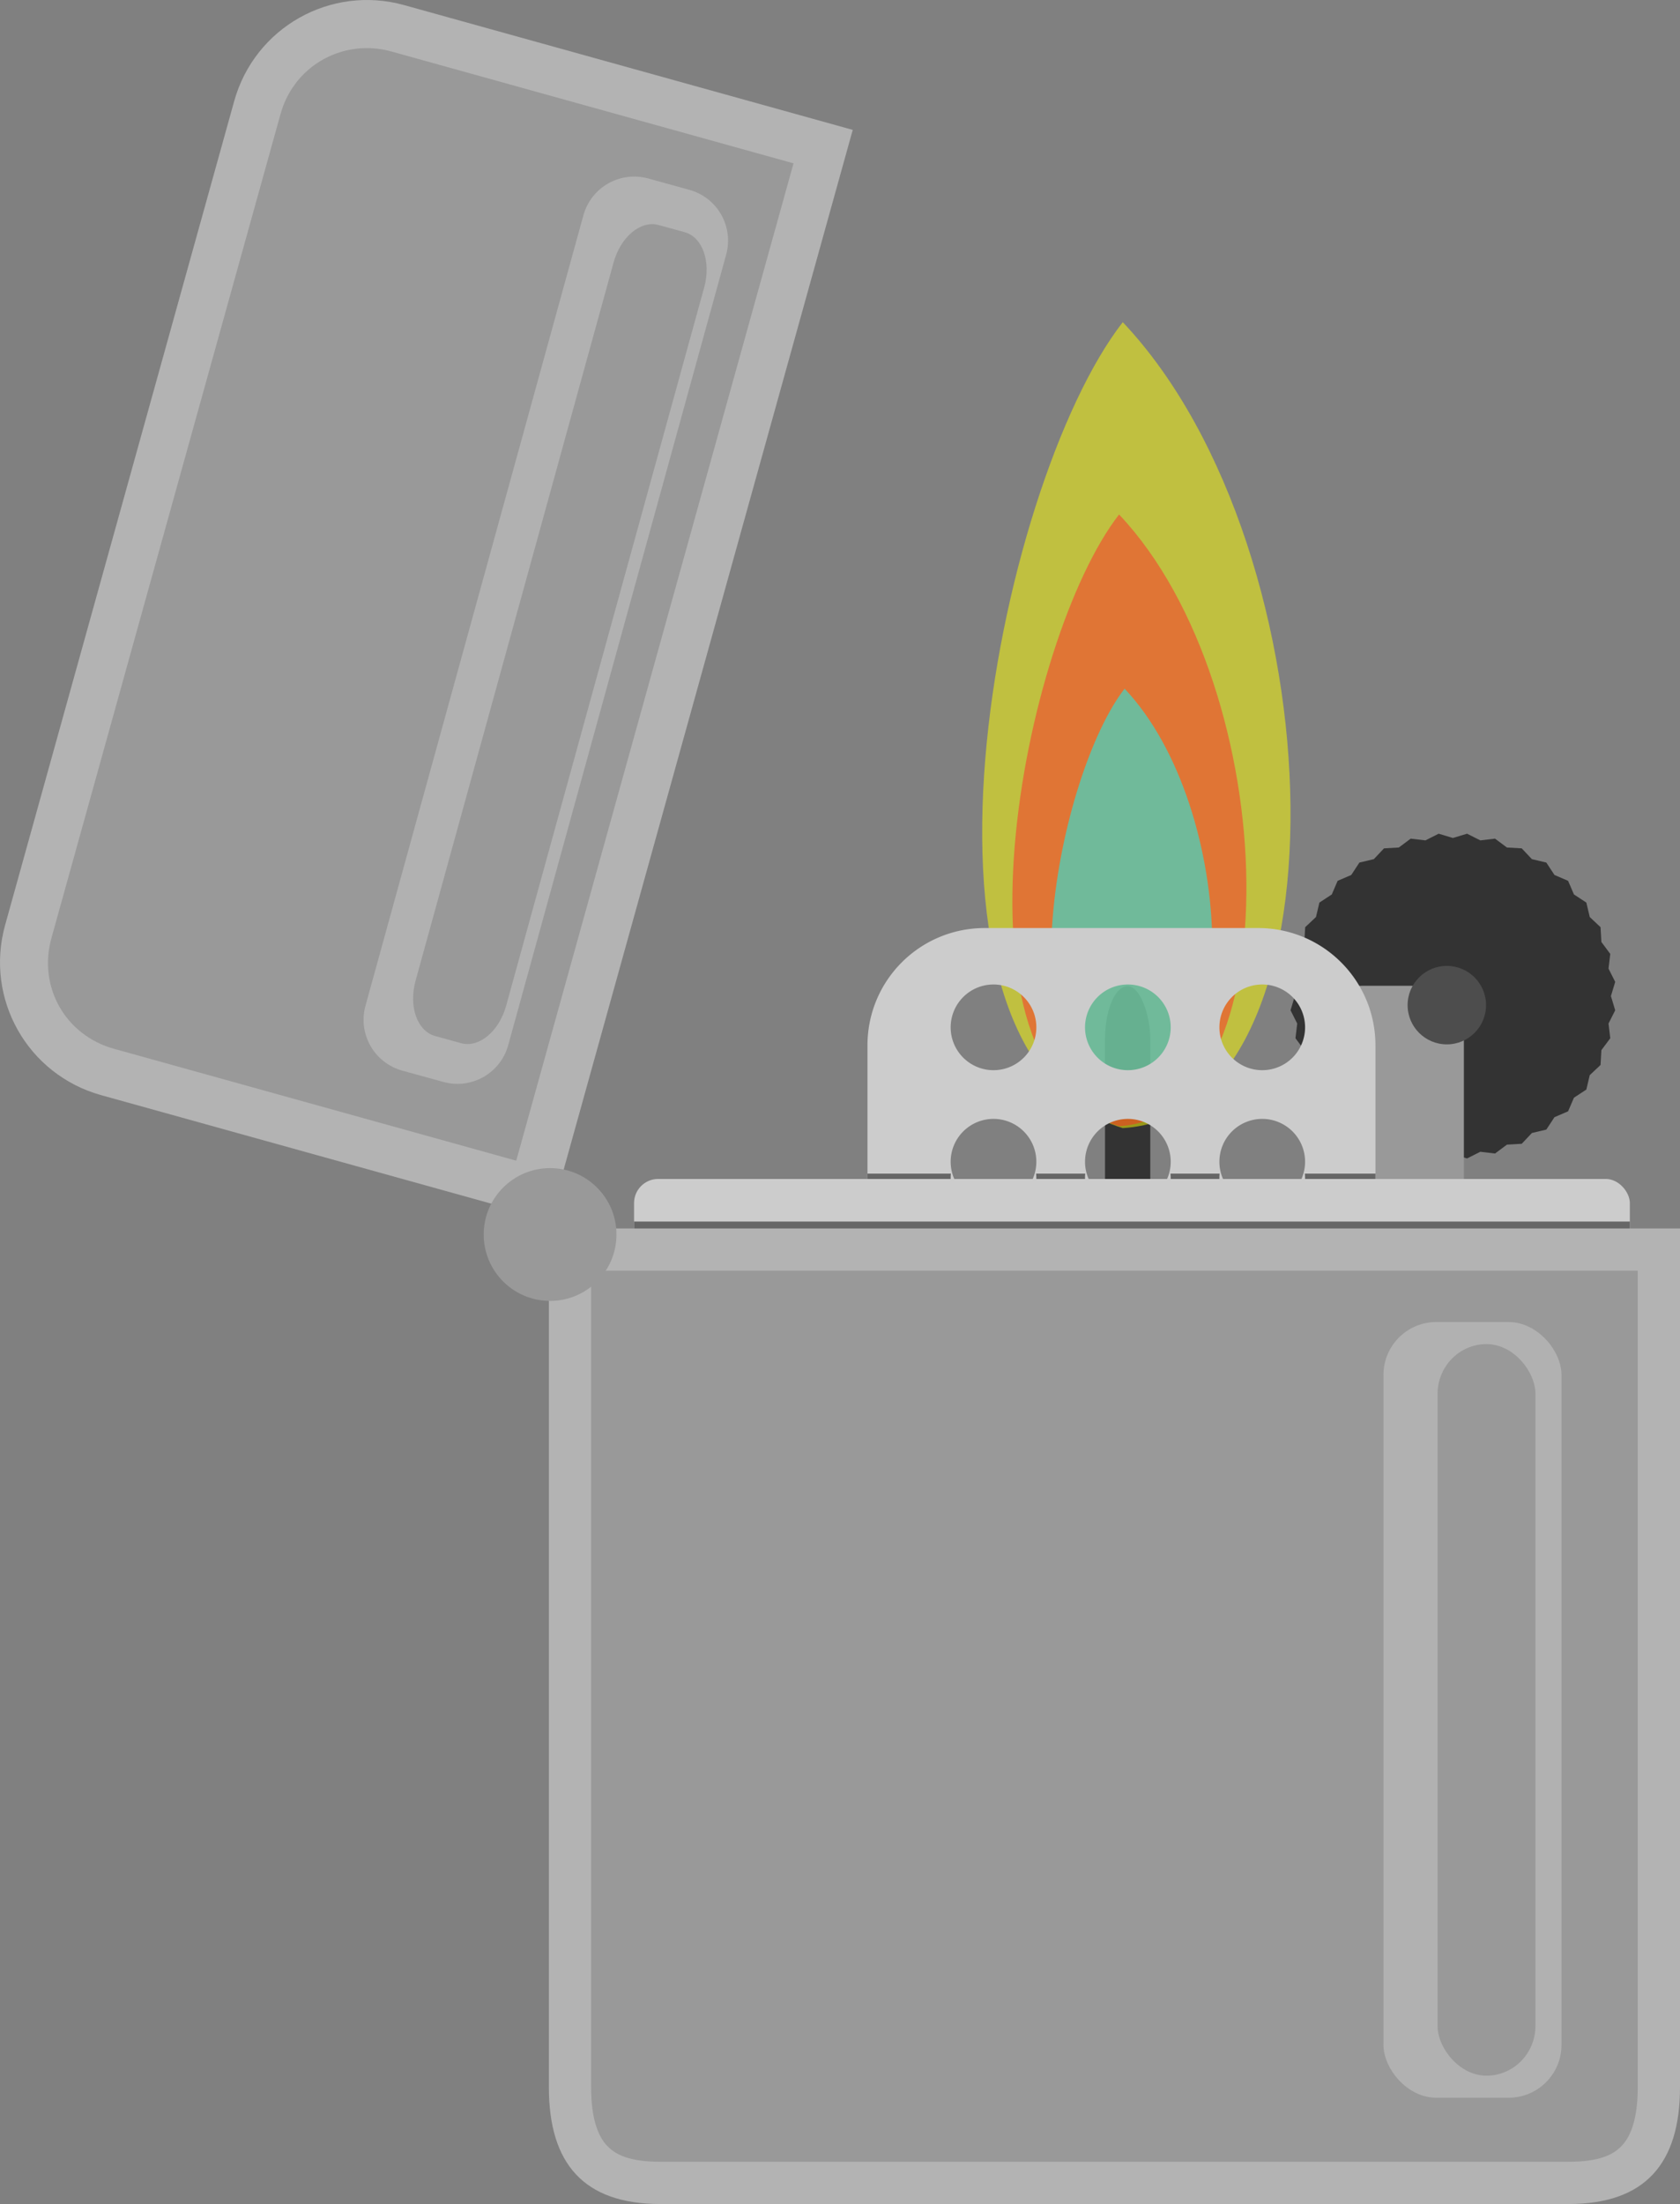 <?xml version="1.0" encoding="UTF-8" standalone="no"?>
<!-- Created with Inkscape (http://www.inkscape.org/) -->

<svg
   xmlns:dc="http://purl.org/dc/elements/1.1/"
   xmlns:cc="http://creativecommons.org/ns#"
   xmlns:rdf="http://www.w3.org/1999/02/22-rdf-syntax-ns#"
   xmlns:svg="http://www.w3.org/2000/svg"
   xmlns="http://www.w3.org/2000/svg"
   xmlns:sodipodi="http://sodipodi.sourceforge.net/DTD/sodipodi-0.dtd"
   xmlns:inkscape="http://www.inkscape.org/namespaces/inkscape"
   width="178.116mm"
   height="233.62mm"
   viewBox="0 0 631.121 827.788"
   id="svg2"
   version="1.1"
   inkscape:version="0.92.3 (2405546, 2018-03-11)"
   sodipodi:docname="zippo.svg">
  <rect x="0" y="0" width="631.121" height="827.788" fill="#808080" stroke="none"/>
  <defs
     id="defs4" />
  <sodipodi:namedview
     id="base"
     pagecolor="#ffffff"
     bordercolor="#666666"
     borderopacity="1.0"
     inkscape:pageopacity="0.0"
     inkscape:pageshadow="2"
     inkscape:zoom="0.96265586"
     inkscape:cx="336.59762"
     inkscape:cy="441.48695"
     inkscape:document-units="px"
     inkscape:current-layer="layer1"
     showgrid="false"
     showguides="false"
     inkscape:snap-global="false"
     fit-margin-top="0"
     fit-margin-left="0"
     fit-margin-right="0"
     fit-margin-bottom="0"
     showborder="false"
     inkscape:window-width="1920"
     inkscape:window-height="1017"
     inkscape:window-x="-4"
     inkscape:window-y="9"
     inkscape:window-maximized="1" />
  <g
     inkscape:label="Ebene 1"
     inkscape:groupmode="layer"
     id="layer1"
     transform="translate(36.814,85.782)">
    <path
       style="opacity:0.5;fill:#ffffff;fill-opacity:1;stroke:none;stroke-width:9.5;stroke-linecap:square;stroke-linejoin:miter;stroke-miterlimit:4;stroke-dasharray:none;stroke-opacity:1"
       d="m -665.043,293.092 c -7.249,0 -13.382,5.842 -13.084,13.084 2.842,69.249 10.205,121.92 0,239.008 -0.629,7.221 5.836,13.084 13.084,13.084 9.949,-66.514 12.931,-196.649 7.283,-246.292 -0.812,-7.203 -0.035,-18.885 -7.283,-18.885 z"
       id="rect3349"
       inkscape:connector-curvature="0"
       sodipodi:nodetypes="sssccs" />
    <g
       id="g88">
      <rect
         style="opacity:1;fill:#333333;fill-opacity:1;stroke:none;stroke-width:9.5;stroke-linecap:square;stroke-linejoin:miter;stroke-miterlimit:4;stroke-dasharray:none;stroke-opacity:1"
         id="rect3432"
         width="17.004"
         height="143.965"
         x="378.309"
         y="284.592"
         ry="19.838" />
      <path
         style="opacity:0.5;fill:#ffff00;fill-opacity:1;stroke:none;stroke-width:9.5;stroke-linecap:square;stroke-linejoin:miter;stroke-miterlimit:4;stroke-dasharray:none;stroke-opacity:1"
         d="m 384.976,337.904 c -90.045,-27.491 -47.688,-241.496 0,-302.686 81.393,86.105 86.615,297.519 0,302.686 z"
         id="path3380"
         inkscape:connector-curvature="0"
         sodipodi:nodetypes="ccc" />
      <path
         sodipodi:nodetypes="ccc"
         inkscape:connector-curvature="0"
         id="path3382"
         d="m 383.588,337.199 c -68.347,-20.867 -36.196,-183.303 0,-229.747 61.779,65.356 65.743,225.826 0,229.747 z"
         style="opacity:0.5;fill:#ff2a2a;fill-opacity:1;stroke:none;stroke-width:9.5;stroke-linecap:square;stroke-linejoin:miter;stroke-miterlimit:4;stroke-dasharray:none;stroke-opacity:1" />
      <path
         style="opacity:0.5;fill:#00ffff;fill-opacity:1;stroke:none;stroke-width:9.5;stroke-linecap:square;stroke-linejoin:miter;stroke-miterlimit:4;stroke-dasharray:none;stroke-opacity:1"
         d="m 385.665,331.093 c -47.068,-14.37 -24.927,-126.234 0,-158.219 42.545,45.009 45.275,155.519 0,158.219 z"
         id="path3384"
         inkscape:connector-curvature="0"
         sodipodi:nodetypes="ccc" />
      <path
         inkscape:transform-center-y="1.525086"
         inkscape:transform-center-x="-1.5250786"
         d="m 552.265,331.609 -5.118,2.201 -3.056,4.658 -5.422,1.279 -3.819,4.056 -5.562,0.318 -4.465,3.331 -5.532,-0.653 -4.976,2.506 -5.335,-1.603 -5.335,1.603 -4.976,-2.506 -5.532,0.653 -4.465,-3.331 -5.562,-0.318 -3.819,-4.056 -5.422,-1.279 -3.056,-4.658 -5.118,-2.201 -2.201,-5.118 -4.658,-3.056 -1.279,-5.422 -4.056,-3.819 -0.318,-5.562 -3.331,-4.465 0.653,-5.532 -2.506,-4.976 1.603,-5.335 -1.603,-5.335 2.506,-4.976 -0.653,-5.532 3.331,-4.465 0.318,-5.562 4.056,-3.819 1.279,-5.422 4.658,-3.056 2.201,-5.118 5.118,-2.201 3.056,-4.658 5.422,-1.279 3.819,-4.056 5.562,-0.318 4.465,-3.331 5.532,0.653 4.976,-2.506 5.335,1.603 5.335,-1.603 4.976,2.506 5.532,-0.653 4.465,3.331 5.562,0.318 3.819,4.056 5.422,1.279 3.056,4.658 5.118,2.201 2.201,5.118 4.658,3.056 1.279,5.422 4.056,3.819 0.318,5.562 3.331,4.465 -0.653,5.532 2.506,4.976 -1.603,5.335 1.603,5.335 -2.506,4.976 0.653,5.532 -3.331,4.465 -0.318,5.562 -4.056,3.819 -1.279,5.422 -4.658,3.056 z"
         inkscape:randomized="0"
         inkscape:rounded="0"
         inkscape:flatsided="false"
         sodipodi:arg2="0.87266462"
         sodipodi:arg1="0.78539816"
         sodipodi:r2="59.376923"
         sodipodi:r1="61.213329"
         sodipodi:cy="288.32489"
         sodipodi:cx="508.98029"
         sodipodi:sides="36"
         id="path3428"
         style="opacity:1;fill:#333333;fill-opacity:1;stroke:none;stroke-width:9.5;stroke-linecap:square;stroke-linejoin:miter;stroke-miterlimit:4;stroke-dasharray:none;stroke-opacity:1"
         sodipodi:type="star" />
      <rect
         ry="19.838"
         y="284.455"
         x="455.305"
         height="143.965"
         width="57.813"
         id="rect3430"
         style="opacity:1;fill:#999999;fill-opacity:1;stroke:none;stroke-width:9.5;stroke-linecap:square;stroke-linejoin:miter;stroke-miterlimit:4;stroke-dasharray:none;stroke-opacity:1" />
      <path
         inkscape:connector-curvature="0"
         id="rect3373"
         d="m 333.174,262.769 c -24.436,0 -44.108,19.674 -44.108,44.11 v 105.504 c 0,24.436 19.672,44.11 44.108,44.11 h 102.614 c 24.436,0 44.108,-19.674 44.108,-44.11 V 306.879 c 0,-24.436 -19.672,-44.11 -44.108,-44.11 z m 3.238,21.204 a 16.093,16.093 0 0 1 16.093,16.093 16.093,16.093 0 0 1 -16.093,16.094 16.093,16.093 0 0 1 -16.093,-16.094 16.093,16.093 0 0 1 16.093,-16.093 z m 50.477,0 a 16.093,16.093 0 0 1 16.094,16.093 16.093,16.093 0 0 1 -16.094,16.094 16.093,16.093 0 0 1 -16.093,-16.094 16.093,16.093 0 0 1 16.093,-16.093 z m 50.478,0 a 16.093,16.093 0 0 1 16.093,16.093 16.093,16.093 0 0 1 -16.093,16.094 16.093,16.093 0 0 1 -16.093,-16.094 16.093,16.093 0 0 1 16.093,-16.093 z m -100.955,50.478 a 16.093,16.093 0 0 1 16.093,16.093 16.093,16.093 0 0 1 -16.093,16.094 16.093,16.093 0 0 1 -16.093,-16.094 16.093,16.093 0 0 1 16.093,-16.093 z m 50.477,0 a 16.093,16.093 0 0 1 16.094,16.093 16.093,16.093 0 0 1 -16.094,16.094 16.093,16.093 0 0 1 -16.093,-16.094 16.093,16.093 0 0 1 16.093,-16.093 z m 50.478,0 a 16.093,16.093 0 0 1 16.093,16.093 16.093,16.093 0 0 1 -16.093,16.094 16.093,16.093 0 0 1 -16.093,-16.094 16.093,16.093 0 0 1 16.093,-16.093 z m -100.955,50.477 a 16.093,16.093 0 0 1 16.093,16.094 16.093,16.093 0 0 1 -16.093,16.093 16.093,16.093 0 0 1 -16.093,-16.093 16.093,16.093 0 0 1 16.093,-16.094 z m 50.477,0 a 16.093,16.093 0 0 1 16.094,16.094 16.093,16.093 0 0 1 -16.094,16.093 16.093,16.093 0 0 1 -16.093,-16.093 16.093,16.093 0 0 1 16.093,-16.094 z m 50.478,0 a 16.093,16.093 0 0 1 16.093,16.094 16.093,16.093 0 0 1 -16.093,16.093 16.093,16.093 0 0 1 -16.093,-16.093 16.093,16.093 0 0 1 16.093,-16.094 z"
         style="opacity:1;fill:#cccccc;fill-opacity:1;stroke:none;stroke-width:9.5;stroke-linecap:square;stroke-linejoin:miter;stroke-miterlimit:4;stroke-dasharray:none;stroke-opacity:1" />
      <path
         inkscape:connector-curvature="0"
         id="rect3448"
         d="m 289.066,355.004 v 63.379 c 0,2.748 0.26,5.431 0.736,8.037 h 189.357 c 0.476,-2.606 0.736,-5.289 0.736,-8.037 v -63.379 h -26.525 a 16.093,16.093 0 0 1 0.09,1.541 16.093,16.093 0 0 1 -16.094,16.094 16.093,16.093 0 0 1 -16.092,-16.094 16.093,16.093 0 0 1 0.076,-1.541 h -18.457 a 16.093,16.093 0 0 1 0.088,1.541 16.093,16.093 0 0 1 -16.094,16.094 16.093,16.093 0 0 1 -16.092,-16.094 16.093,16.093 0 0 1 0.076,-1.541 h -18.457 a 16.093,16.093 0 0 1 0.088,1.541 16.093,16.093 0 0 1 -16.092,16.094 16.093,16.093 0 0 1 -16.092,-16.094 16.093,16.093 0 0 1 0.076,-1.541 h -31.33 z m 47.346,35.924 a 16.093,16.093 0 0 1 16.092,16.096 16.093,16.093 0 0 1 -16.092,16.092 16.093,16.093 0 0 1 -16.092,-16.092 16.093,16.093 0 0 1 16.092,-16.096 z m 50.477,0 a 16.093,16.093 0 0 1 16.094,16.096 16.093,16.093 0 0 1 -16.094,16.092 16.093,16.093 0 0 1 -16.092,-16.092 16.093,16.093 0 0 1 16.092,-16.096 z m 50.479,0 a 16.093,16.093 0 0 1 16.094,16.096 16.093,16.093 0 0 1 -16.094,16.092 16.093,16.093 0 0 1 -16.092,-16.092 16.093,16.093 0 0 1 16.092,-16.096 z"
         style="opacity:1;fill:#666666;fill-opacity:1;stroke:none;stroke-width:9.5;stroke-linecap:square;stroke-linejoin:miter;stroke-miterlimit:4;stroke-dasharray:none;stroke-opacity:1" />
      <rect
         style="opacity:1;fill:#cccccc;fill-opacity:1;stroke:none;stroke-width:9.5;stroke-linecap:square;stroke-linejoin:miter;stroke-miterlimit:4;stroke-dasharray:none;stroke-opacity:1"
         id="rect3446"
         width="374.084"
         height="71.416"
         x="201.381"
         y="357.004"
         ry="9.069" />
      <rect
         ry="0"
         y="373.004"
         x="201.381"
         height="71.416"
         width="374.084"
         id="rect3454"
         style="opacity:1;fill:#666666;fill-opacity:1;stroke:none;stroke-width:9.5;stroke-linecap:square;stroke-linejoin:miter;stroke-miterlimit:4;stroke-dasharray:none;stroke-opacity:1" />
      <path
         sodipodi:nodetypes="sscccss"
         inkscape:connector-curvature="0"
         id="rect3352"
         d="m -34.89,261.653 c -7.7,27.691 8.392,56.183 36.082,63.884 L 169.686,372.392 283.533,-37.002 115.04,-83.858 c -27.691,-7.7 -56.182,8.394 -63.882,36.085 z"
         style="opacity:1;fill:#b3b3b3;fill-opacity:1;stroke:none;stroke-width:9.5;stroke-linecap:square;stroke-linejoin:miter;stroke-miterlimit:4;stroke-dasharray:none;stroke-opacity:1" />
      <path
         sodipodi:nodetypes="csssscc"
         inkscape:connector-curvature="0"
         id="path3365"
         d="M 169.377,375.611 V 698.125 c 0,28.741 13.139,43.881 41.881,43.881 h 341.168 c 28.741,0 41.881,-15.139 41.881,-43.881 V 375.611 Z"
         style="opacity:1;fill:#b3b3b3;fill-opacity:1;stroke:none;stroke-width:9.5;stroke-linecap:square;stroke-linejoin:miter;stroke-miterlimit:4;stroke-dasharray:none;stroke-opacity:1" />
      <circle
         r="24.939"
         cy="377.878"
         cx="169.836"
         id="path3371"
         style="opacity:1;fill:#999999;fill-opacity:1;stroke:none;stroke-width:9.5;stroke-linecap:square;stroke-linejoin:miter;stroke-miterlimit:4;stroke-dasharray:none;stroke-opacity:1" />
      <circle
         r="14.737"
         cy="291.726"
         cx="506.713"
         id="path3434"
         style="opacity:1;fill:#4d4d4d;fill-opacity:1;stroke:none;stroke-width:9.5;stroke-linecap:square;stroke-linejoin:miter;stroke-miterlimit:4;stroke-dasharray:none;stroke-opacity:1" />
      <path
         d="M 185.248,391.482 V 698.125 c 0,11.952 2.655,18.415 5.9,21.896 3.246,3.481 8.525,6.113 20.109,6.113 h 341.168 c 11.584,0 16.864,-2.632 20.109,-6.113 3.246,-3.481 5.9,-9.944 5.9,-21.896 V 391.482 Z"
         id="path3438"
         style="opacity:1;fill:#999999;fill-opacity:1;stroke:none;stroke-width:9.5;stroke-linecap:square;stroke-linejoin:miter;stroke-miterlimit:4;stroke-dasharray:none;stroke-opacity:1"
         inkscape:original="M 169.37695 375.61133 L 169.37695 698.125 C 169.37695 726.86644 182.51637 742.00586 211.25781 742.00586 L 552.42578 742.00586 C 581.16721 742.00586 594.30664 726.86644 594.30664 698.125 L 594.30664 375.61133 L 169.37695 375.61133 z "
         inkscape:radius="-15.870207"
         sodipodi:type="inkscape:offset" />
      <rect
         ry="19.838"
         y="410.752"
         x="482.908"
         height="291.332"
         width="66.882"
         id="rect3440"
         style="opacity:0.25;fill:#f9f9f9;fill-opacity:1;stroke:none;stroke-width:9.5;stroke-linecap:square;stroke-linejoin:miter;stroke-miterlimit:4;stroke-dasharray:none;stroke-opacity:1" />
      <path
         d="m 100.049,-67.701 c -14.373,0.419 -27.338,9.859 -31.484,24.768 L -17.482,266.492 c -5.103,18.349 5.168,36.536 23.516,41.639 L 157.119,350.146 261.287,-24.436 110.201,-66.451 c -3.44,-0.957 -6.836,-1.347 -10.152,-1.25 z"
         id="path3444"
         style="opacity:1;fill:#999999;fill-opacity:1;stroke:none;stroke-width:9.5;stroke-linecap:square;stroke-linejoin:miter;stroke-miterlimit:4;stroke-dasharray:none;stroke-opacity:1"
         inkscape:original="M 99.521484 -85.759766 C 77.395666 -85.114802 57.414794 -70.272112 51.158203 -47.773438 L -34.888672 261.65234 C -42.589082 289.34301 -26.49731 317.83669 1.1933594 325.53711 L 169.68555 372.39258 L 283.5332 -37.001953 L 115.04102 -83.857422 C 109.84901 -85.301251 104.62744 -85.908603 99.521484 -85.759766 z "
         inkscape:radius="-18.066618"
         sodipodi:type="inkscape:offset" />
      <g
         transform="rotate(105.417,381.526,218.27)"
         id="g65">
        <path
           style="opacity:0.25;fill:#f9f9f9;fill-opacity:1;stroke:none;stroke-width:9.5;stroke-linecap:square;stroke-linejoin:miter;stroke-miterlimit:4;stroke-dasharray:none;stroke-opacity:1"
           d="m 547.089,433.816 v 15.956 c 0,10.99 -8.848,19.838 -19.838,19.838 H 219.345 c -10.99,0 -19.838,-8.848 -19.838,-19.838 v -15.956 c 0,-10.99 8.848,-19.838 19.838,-19.838 h 307.906 c 10.99,0 19.838,8.848 19.838,19.838 z"
           id="rect27"
           inkscape:connector-curvature="0"
           sodipodi:nodetypes="sssssssss" />
        <path
           sodipodi:nodetypes="sssssssss"
           inkscape:connector-curvature="0"
           id="path59"
           d="m 531.278,431.254 v 10.125 c 0,6.974 -8.043,12.588 -18.033,12.588 H 233.352 c -9.99,0 -18.033,-5.614 -18.033,-12.588 v -10.125 c 0,-6.974 8.043,-12.588 18.033,-12.588 h 279.892 c 9.99,0 18.033,5.614 18.033,12.588 z"
           style="opacity:1;fill:#999999;fill-opacity:1;stroke:none;stroke-width:7.215;stroke-linecap:square;stroke-linejoin:miter;stroke-miterlimit:4;stroke-dasharray:none;stroke-opacity:1" />
      </g>
      <rect
         style="opacity:1;fill:#999999;fill-opacity:1;stroke:none;stroke-width:6.84;stroke-linecap:square;stroke-linejoin:miter;stroke-miterlimit:4;stroke-dasharray:none;stroke-opacity:1"
         id="rect61"
         width="36.764"
         height="274.767"
         x="503.237"
         y="419.035"
         ry="18.71" />
    </g>
  </g>
</svg>
